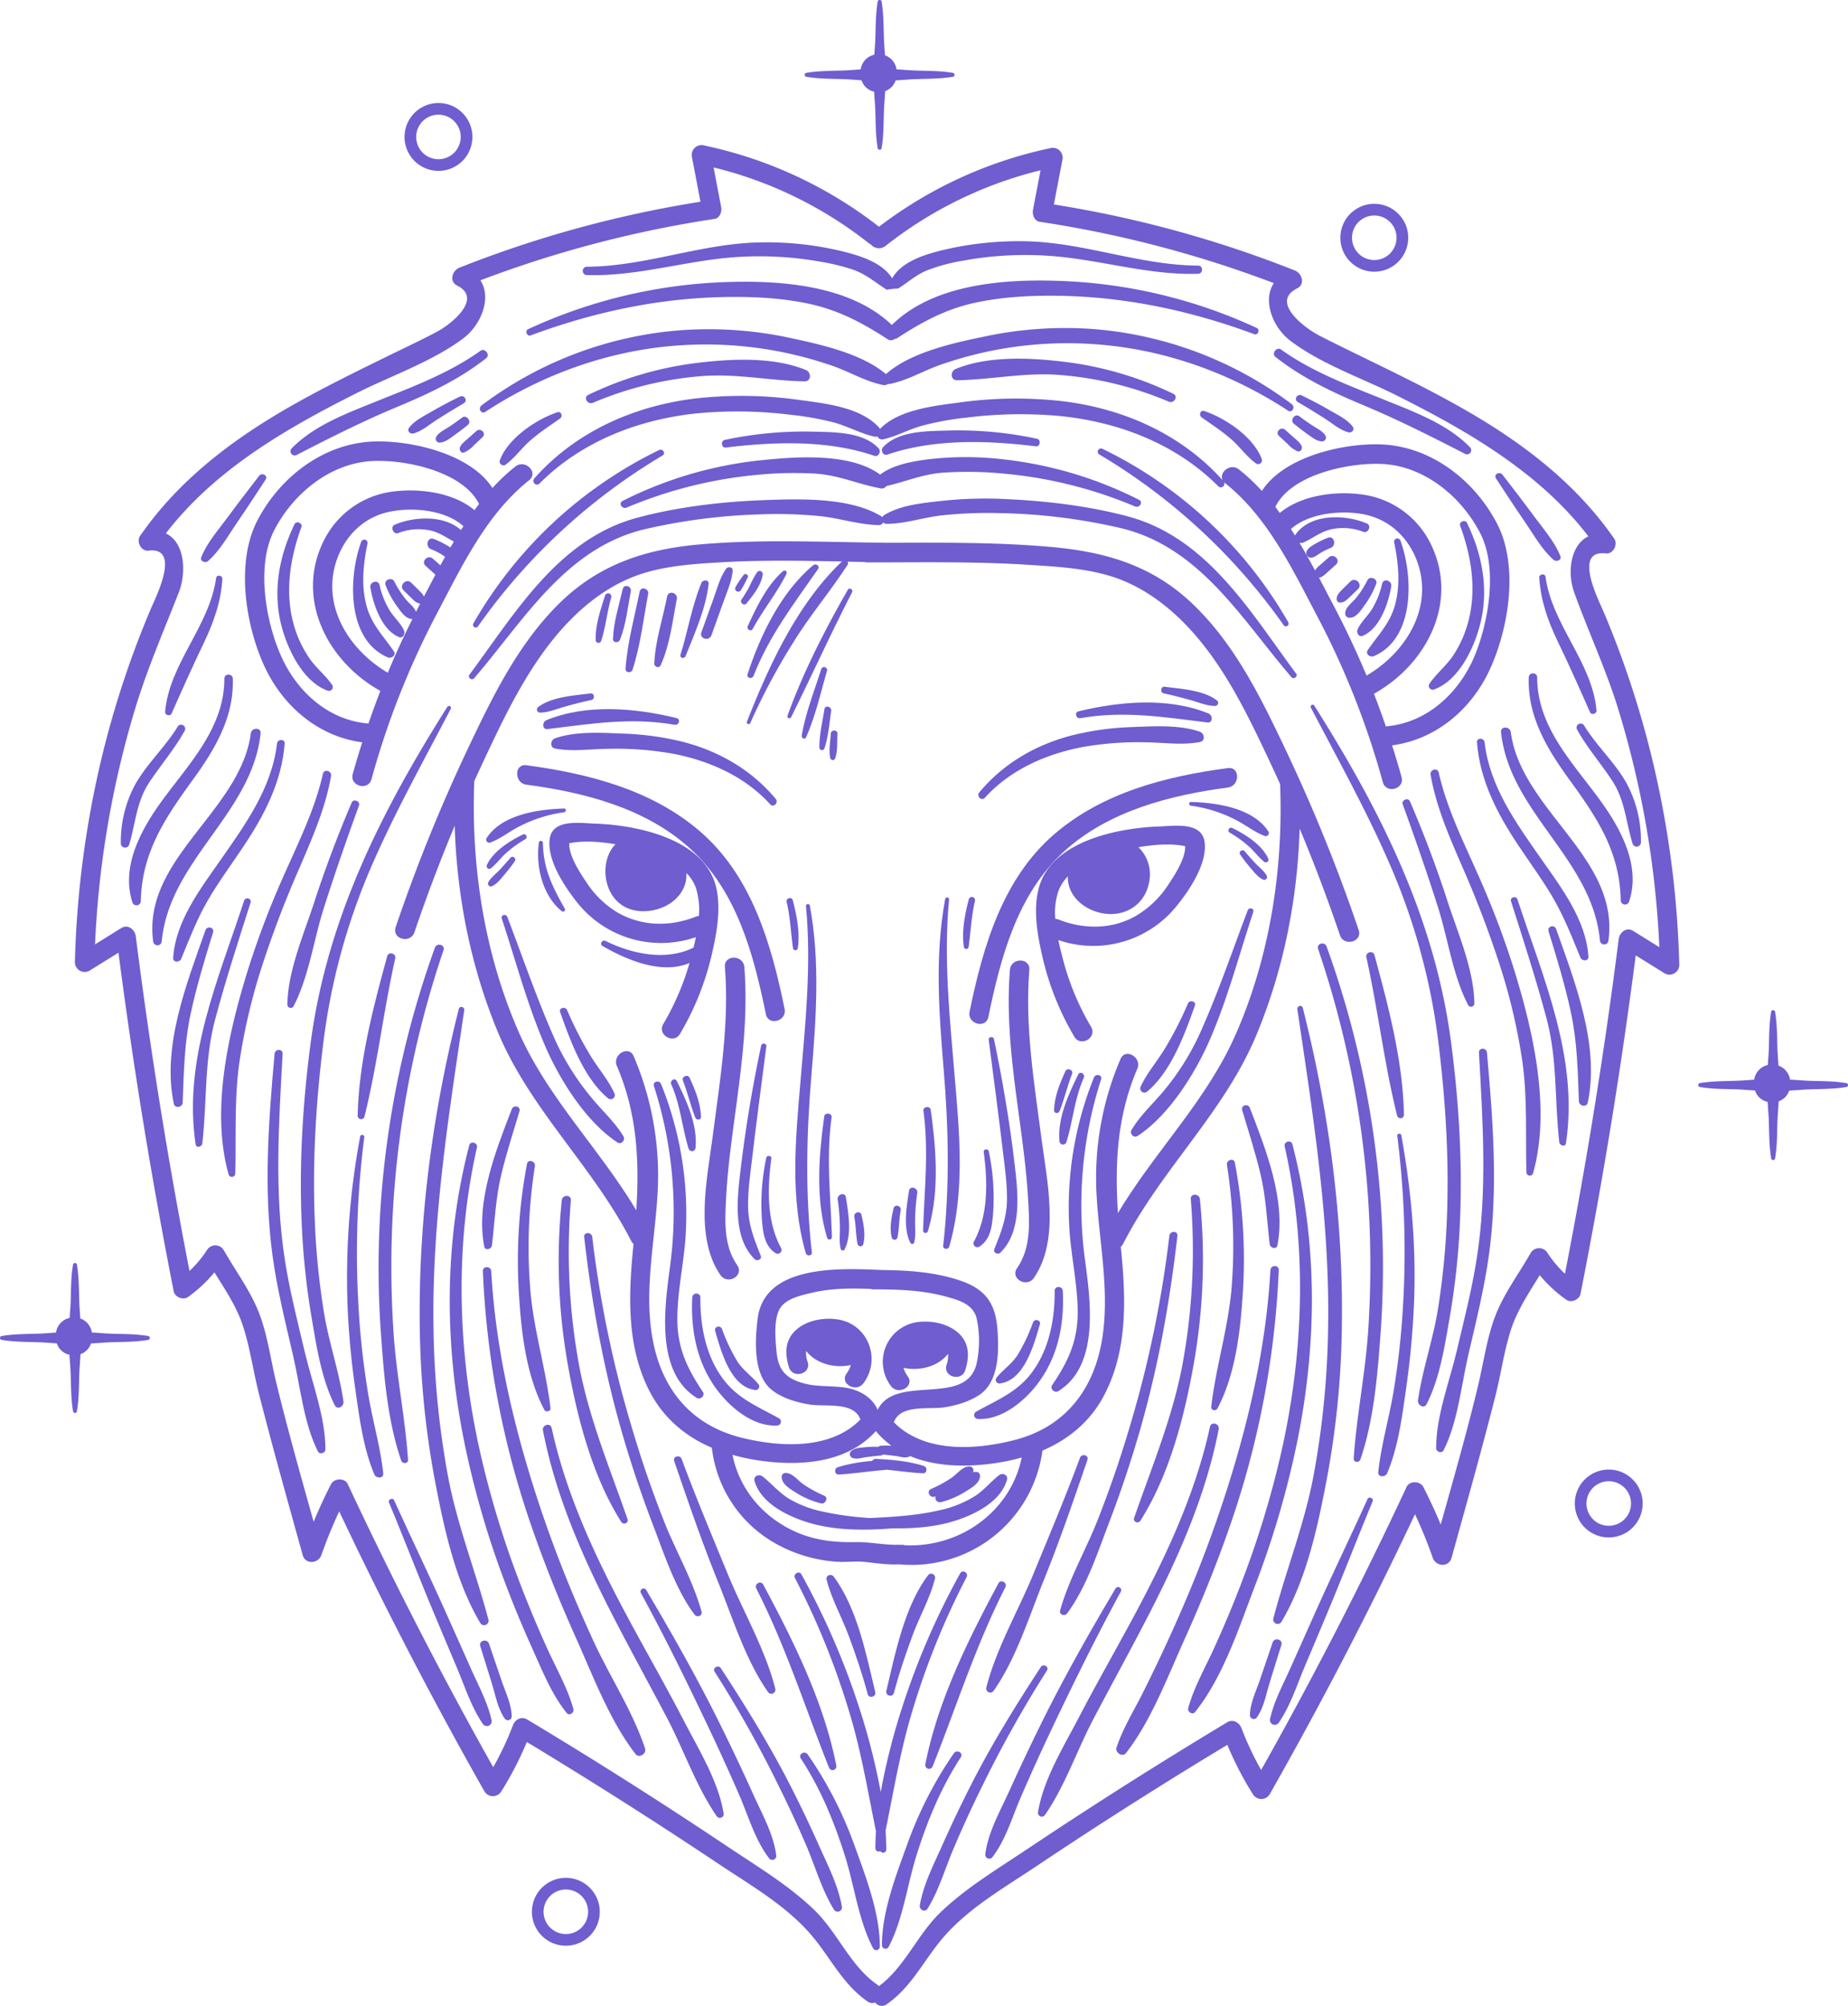 <?xml version="1.0" encoding="UTF-8" standalone="no"?><svg xmlns="http://www.w3.org/2000/svg" xmlns:xlink="http://www.w3.org/1999/xlink" data-name="Layer 2" fill="#000000" height="900.8" preserveAspectRatio="xMidYMid meet" version="1" viewBox="85.0 49.7 830.0 900.8" width="830" zoomAndPan="magnify"><g id="change1_1"><path d="M399.15,422.79C377.46,404.23,349.09,397,321.4,393.3c-5.55-.73-5.49,8,0,8.73,26.06,3.44,53.66,10.54,73.57,28.69,21,19.15,28.51,47.45,34,74.32,1.14,5.5,9.55,3.17,8.42-2.32C431.41,473.53,422.65,442.9,399.15,422.79Z" fill="#705dcf"/></g><g id="change1_2"><path d="M203.4,348.09c8.2,18.33,24.32,32.31,44.3,34.92-1.5,4.72-2.94,9.45-4.26,14.23-1.5,5.41,6.92,7.73,8.42,2.31a369.5,369.5,0,0,1,29.18-74c11.22-21.27,22.4-45,41.62-60.22,4.39-3.48-1.82-9.62-6.17-6.17a89,89,0,0,0-10.32,9.66c-10-15.5-36.76-21.47-53.36-20.87-22.37.8-42,15.83-52.2,35.44C190.92,302,195.15,329.65,203.4,348.09Zm68.44-23.62c-.73-2.15-3-3.79-4.46-5.49a45.57,45.57,0,0,1-5.3-8.22c-1.09-2.13-4.81-.64-3.92,1.65a39.9,39.9,0,0,0,5,9.29c1.62,2.23,4,6.11,7.1,5.91h0q-6,11.89-11.08,24.16c-17.94-10.53-30.55-31.09-22.44-52,3.88-10,11.82-17.67,22.41-20.11,10.42-2.4,25.61-1.23,34,6.31L292,287.69c-7.54-6.84-21.16-6.1-29.76-2.36-2.1.91-.6,4.52,1.58,3.73a25.27,25.27,0,0,1,14.62-1.13c4,.94,7,3.14,10.39,4.94l-1.55,2.65c-.76-.52-1.59-1-2.32-1.39a40.67,40.67,0,0,0-5.13-2.42c-2.82-1.13-4.07,3.45-1.26,4.57a31.72,31.72,0,0,1,4.27,2.07c.69.4,1.36.91,2.07,1.36-.71,1.27-1.41,2.54-2.1,3.82l-3.43-3c-2.19-1.94-5.42,1.25-3.23,3.23l3.94,3.54.48.44q-2.61,4.92-5.14,9.79a9.65,9.65,0,0,0-1.84-2.32c-1.29-1.3-2.6-2.57-3.9-3.86-2.22-2.19-5.66,1.24-3.43,3.42,1.31,1.28,2.61,2.58,3.93,3.84a6.79,6.79,0,0,0,3.52,2.19l-.21.41C272.94,322.27,272.4,323.37,271.84,324.47Zm-63.7-36.64c8.42-16.31,24.71-29.79,43.31-31.07,14.81-1,41.41,4.44,48.71,19.24-.7.9-1.37,1.83-2.05,2.75-9.55-7.95-24.62-9.84-36.41-8.36a40.13,40.13,0,0,0-31.36,22.26c-12.82,26,1.78,54.11,25.51,67.28q-2.83,7.26-5.36,14.64c-18-1.43-32.17-14.34-39.28-30.38C204.28,328.56,200,303.67,208.14,287.83Z" fill="#705dcf"/></g><g id="change1_3"><path d="M408.61,622.26c3.18,4.58,10.75.22,7.53-4.4-6.3-9-5.54-20.21-5-30.73.66-12.26,2.29-24.43,3.95-36.58,3-22.14,6-44.28,4.22-66.66-.45-5.56-9.18-5.61-8.73,0,2,25.33-2.12,50.28-5.39,75.33C402.73,578.36,396.67,605.14,408.61,622.26Z" fill="#705dcf"/></g><g id="change1_4"><path d="M442.1,647.27c-4.67,4.58-4.58,10.46-2.75,16.33,1.66,5.34,10.09,3.06,8.41-2.32a11.33,11.33,0,0,1-.69-5c4.41,5.77,12.87,7.9,20.07,6.33a11.88,11.88,0,0,1-1.87,3.77c-3.36,4.51,4.21,8.86,7.54,4.4,8.08-10.84,2.05-26.42-11.34-28.6C455,641.09,446.93,642.53,442.1,647.27Z" fill="#705dcf"/></g><g id="change1_5"><path d="M528.91,506.32c5.54-26.87,13-55.17,34-74.32,19.91-18.15,47.52-25.25,73.57-28.69,5.49-.73,5.56-9.46,0-8.73-27.68,3.66-56.06,10.93-77.74,29.48-23.5,20.12-32.27,50.75-38.28,79.94C519.37,509.48,527.78,511.82,528.91,506.32Z" fill="#705dcf"/></g><g id="change1_6"><path d="M663.14,387.88c-11.33-23.95-23.37-49-42.92-67.41-18.46-17.41-39.76-23.22-64.49-25.3-23.66-2-47.41-1.83-71.14-1.75-28.42-.23-56.93-1.76-85.28.73-24.17,2.12-44.9,8.8-62.62,26-18.94,18.39-30.76,42.89-41.9,66.44A752.15,752.15,0,0,0,262.71,466c-1.82,5.33,6.61,7.62,8.41,2.32q8.25-24.22,18.1-47.86c.95,31.71,7.2,63.35,19.39,92.65,14.51,34.86,42.75,60.3,59.82,93.69a4.37,4.37,0,0,0,1.12,1.41l-.18,1.83c-2.15,21.76-2.91,44.82,7.59,64.77,6.33,12,16.18,20,27.76,24.94a56.58,56.58,0,0,0,28,42.65,65.1,65.1,0,0,0,27.8,8.52c4.4.34,8.85-.37,13.22.13,5.21.6,10,1.29,15.23,1.05a59.25,59.25,0,0,0,64.23-51.06c11.6-5,21.5-12.94,27.76-24.95,10.45-20,9.75-42.93,7.6-64.77-.06-.62-.12-1.22-.18-1.83a4.37,4.37,0,0,0,1.12-1.41c17.07-33.39,45.3-58.83,59.81-93.69,12.2-29.31,18.45-60.95,19.4-92.66q9.87,23.61,18.1,47.87c1.79,5.29,10.23,3,8.41-2.32A752.15,752.15,0,0,0,663.14,387.88ZM491.51,743.55a4.4,4.4,0,0,0-1.67-.21c-.33,0-.65,0-1,0h-.09a4.34,4.34,0,0,0-1.15,0c-6.21,0-12.18-1.33-18.35-1.21-9.48.19-18.45-.79-27.19-4.75-14.5-6.56-25-19.09-28.08-34.44a92.24,92.24,0,0,0,12.76,2.66c18.05,2.48,38.79,1,51.63-13.33l0,0a37.53,37.53,0,0,0,7,6.56c-1.53-.06-3.06-.06-4.61,0a2,2,0,0,0-1.28.51,43.76,43.76,0,0,0-6.47.24c-2.13.25-4.21.28-5.85,1.77a1.84,1.84,0,0,0,.8,3c1.85.66,3.77,0,5.66-.31,2.25-.31,4.51-.59,6.77-.77a2,2,0,0,0,1.14-.46c2,.17,4,.41,6,.69s3.8,1,5.66.31a1.88,1.88,0,0,0,.56-.33c11.47,4.83,25.06,5,37.39,3.31a94.52,94.52,0,0,0,12.75-2.65C538.87,728.54,516.12,744.63,491.51,743.55ZM476,628.43a4.58,4.58,0,0,0,1.33.21c11,0,21.95.33,32.59,3.26,5.82,1.6,12.27,3.36,13.77,10a47.79,47.79,0,0,1-.18,20.55c-5.1,19-36.27,4-44.33,20.28-2.57-5.91-8.59-9.17-15.17-10.06-6.12-.83-12.25-.19-18.26-1.9-8-2.27-11.21-6-12-14.28-.51-5.37-1.34-14.43,1.53-19.25,2.76-4.63,10.17-6.09,15.06-7.22C458.75,628.1,467.43,628.12,476,628.43Zm164.1-114.54c-13,29.84-36.46,52.79-53,80.52-1.41-22.13-.46-43.37,8.7-64.81,2.19-5.1-5.33-9.55-7.53-4.4a135,135,0,0,0-10.7,61.95c1.3,22,6.24,44.3,2,66.25-4.18,21.44-17,37.14-38.5,42.78-17.61,4.62-40.92,6.09-54.59-7.87,2.89-8.19,15.81-5.62,22.77-6.72,5.18-.82,11-2.52,15.45-5.45,9.27-6.07,9-20.31,8.23-30.13-1-11.63-5.8-17.68-16.93-21.4s-22.67-4.48-34.23-4.65a2.54,2.54,0,0,0-.29,0c-18.31-.76-53.18-2.85-56.2,21.89-1.17,9.52-2.15,25.09,6.31,31.9,4.65,3.74,11.29,5.68,17.07,6.6,7,1.11,19.88-1.47,22.77,6.73-13.37,13.65-35.88,12.46-53.22,8.2-22.19-5.46-35.48-21-39.87-43.12-4.25-21.39.47-43.21,1.87-64.63a136.42,136.42,0,0,0-10.6-63.57c-2.2-5.15-9.72-.71-7.54,4.4,9.16,21.42,10.12,42.69,8.71,64.81-16.51-27.72-40-50.68-53-80.52C302.58,477.75,296.58,439,298,401.12a4.59,4.59,0,0,0,0-.66c1-2.17,2-4.35,3-6.51,10.75-23,22-47.28,39.93-65.64,8.57-8.77,18.81-16.2,30.42-20.33,11.89-4.23,24.9-5.05,37.4-5.79,18.11-1.07,36.25-.73,54.39-.38-20,19-32.76,46.7-42.69,72-.34.85,1.12,1.48,1.49.63a289.4,289.4,0,0,1,19.73-36.88c7.39-11.89,16.42-22.55,24-34.25a1.25,1.25,0,0,0,0-1.41l7.41.13a4.66,4.66,0,0,0,1.22.18l10.16,0h.77c20.54-.08,41.11-.21,61.62,1.1,12.38.79,25.21,1.46,37.13,5.14,12.25,3.78,23,11.23,32.08,20.22,18.19,18.08,29.46,42.23,40.24,65.16q1.86,4,3.67,8a4.83,4.83,0,0,0,0,.67C661.34,440.25,655.35,479,640.12,513.89Z" fill="#705dcf"/></g><g id="change1_7"><path d="M813.39,345.16q-3.79-10.46-8.13-20.69c-2.15-5.08-14-28.08,1-26.28,3.23.4,5.52-4,3.77-6.56-17.6-25.51-42.35-44-69.08-59.08C727.26,224.81,713.13,217.89,699,211c-7.19-3.52-14.42-7-21.53-10.66-5.84-3-22.39-14.91-9.85-21.17,3.71-1.85,2.13-6.71-1-8a510.87,510.87,0,0,0-108.29-29.66l3.81-19.92a4.42,4.42,0,0,0-5.36-5.37,192,192,0,0,0-77,35.29A191.85,191.85,0,0,0,401.17,115a4.41,4.41,0,0,0-5.36,5.36q1.89,10,3.8,19.92A510.94,510.94,0,0,0,291.33,169.9c-3.16,1.25-4.74,6.13-1.05,8,11.9,5.93-2.95,17.5-8.72,20.59-7,3.75-14.29,7.13-21.44,10.64-14.52,7.11-29.06,14.21-43.14,22.16-26.73,15.1-51.48,33.57-69.08,59.08-1.76,2.55.54,7,3.77,6.57,14.94-1.81,3.15,21.19,1,26.27q-4.32,10.24-8.13,20.69a428.38,428.38,0,0,0-13.76,45.58,441.83,441.83,0,0,0-12.14,92.3,4.4,4.4,0,0,0,6.57,3.76l13-8.07q9.9,76.4,24.8,152c.51,2.61,4.21,4.18,6.41,2.61A62.65,62.65,0,0,0,181.31,621c4.92,7.94,10.18,15.67,13,24.66,3.08,9.64,4.43,19.76,6.92,29.56,6.17,24.33,13,48.52,19.71,72.71,1.2,4.35,7,3.94,8.41,0q3.51-10,8-19.6,30.27,64.06,65.25,125.75a4.42,4.42,0,0,0,7.54,0,151,151,0,0,0,11.48-22.2q43.5,26.28,85.78,54.5c14.12,9.45,29.85,18.43,41.2,31.27,9.05,10.24,14.44,22.68,25.95,30.67a3.62,3.62,0,0,0,3.53.51,3.66,3.66,0,0,0,5.24.76c11.51-8,16.9-20.42,25.95-30.66,11.35-12.84,27.08-21.82,41.19-31.27q42.24-28.27,85.78-54.5a149.49,149.49,0,0,0,11.49,22.19,4.4,4.4,0,0,0,7.53,0q35-61.62,65.26-125.75c3,6.4,5.65,12.92,8,19.61,1.37,3.94,7.2,4.35,8.41,0,6.71-24.19,13.54-48.38,19.71-72.72,2.49-9.79,3.83-19.91,6.91-29.55,2.88-9,8.13-16.72,13-24.66a61.69,61.69,0,0,0,11.9,11c2.2,1.58,5.89,0,6.41-2.6q14.94-75.59,24.8-152l13,8.07a4.39,4.39,0,0,0,6.56-3.76,441.16,441.16,0,0,0-12.13-92.3A428.38,428.38,0,0,0,813.39,345.16ZM812,471.48q-9.56,75.46-24.13,150.16a50.9,50.9,0,0,1-7.84-9.37,4.41,4.41,0,0,0-7.54,0c-5.39,9.49-12.09,18.26-16,28.55-3.75,9.93-5.11,20.55-7.59,30.82-5,21-11,41.81-16.82,62.61-2.38-5.71-5-11.34-7.81-16.87-1.42-2.76-6.17-2.94-7.54,0q-30.22,64.76-65.31,127.08a139.19,139.19,0,0,1-8.84-18.82c-1-2.56-3.81-4.17-6.41-2.61q-45.72,27.48-90.07,57.11c-13.19,8.83-27.33,17.28-38.81,28.35-10.31,9.94-15.94,24.46-27.52,33a5.16,5.16,0,0,0-.78-.67c-12.15-8.43-17.77-23.41-28.33-33.59-11.48-11.07-25.62-19.52-38.81-28.34q-44.32-29.67-90.07-57.12c-2.6-1.56-5.43,0-6.41,2.61a137.49,137.49,0,0,1-8.85,18.82q-35-62.29-65.31-127.08c-1.37-2.94-6.11-2.76-7.53,0-2.85,5.53-5.43,11.15-7.82,16.87-5.83-20.8-11.72-41.63-16.82-62.61-2.38-9.84-3.7-20-7.11-29.57-3.86-10.81-10.83-19.91-16.45-29.8a4.4,4.4,0,0,0-7.53,0,50.44,50.44,0,0,1-7.84,9.36Q155.57,545.7,146,470.2c-.39-3.08-3.46-5.7-6.56-3.77l-11.75,7.3A429.61,429.61,0,0,1,145.9,367.28c5.41-17.69,12.68-34.41,19.41-51.59,3.45-8.81,2.8-22.45-5.83-26.48,22-28.62,53.87-47,85.69-63,15.53-7.82,33.76-14.07,47.74-24.45,7.95-5.9,13.14-18,7.85-26.19A511.34,511.34,0,0,1,405.89,148c2.45-.37,3.44-3.28,3-5.37l-3.39-17.75a182.44,182.44,0,0,1,69.68,34,4.68,4.68,0,0,0,.94.58,4.74,4.74,0,0,0,6.55.7,182.44,182.44,0,0,1,69.68-34q-1.7,8.88-3.4,17.75c-.4,2.1.57,5,3,5.37a510.27,510.27,0,0,1,105.15,27.54c-5.17,8-.38,19.92,7.38,25.84,14,10.63,32.55,16.91,48.18,24.79,31.85,16,63.78,34.42,85.74,63.07-8.17,3.89-9.52,16.42-6.41,25.07,6.38,17.8,14.39,34.78,19.95,52.94A429.61,429.61,0,0,1,830.27,475l-11.75-7.3C815.42,465.78,812.35,468.39,812,471.48Z" fill="#705dcf"/></g><g id="change1_8"><path d="M757.32,284.71c-10-19.13-29-34.08-50.84-35.4-16.88-1-44.52,5-54.72,20.82a89.78,89.78,0,0,0-10.32-9.65c-3.88-3.07-9.2,1.45-7.23,4.93-18.46-20.56-44-32-71.18-35.47a184.38,184.38,0,0,0-47.52.54c-11.15,1.48-26.95,3.18-35.27,11.82a2.54,2.54,0,0,0-.27-.43c-8-9.23-24.16-11-35.54-12.53a185.42,185.42,0,0,0-48-.61c-27.33,3.51-53,15-71.45,35.78-1.39,1.57.81,3.82,2.31,2.32,19-19.07,44.79-28.93,71.25-31.58a194.46,194.46,0,0,1,41.63.7,134.23,134.23,0,0,1,19.1,3.38c6.32,1.68,12.12,5,18.44,6.41a2.3,2.3,0,0,0,1.39-.1,2.26,2.26,0,0,0,2.65,1.3c5.87-1.31,11.26-4.38,17.08-6a130.47,130.47,0,0,1,20.47-3.75,194.45,194.45,0,0,1,41.63-.7c26.46,2.65,52.28,12.5,71.25,31.57a1.61,1.61,0,0,0,2.55-1.9,5.36,5.36,0,0,0,.54.52c19.21,15.22,30.4,39,41.61,60.22a368.93,368.93,0,0,1,29.19,74c1.5,5.41,9.92,3.11,8.41-2.32-1.32-4.77-2.76-9.5-4.26-14.21,19.45-2.55,35.39-15.89,43.7-33.62C762.65,332.06,767.26,303.65,757.32,284.71ZM677.4,309.08c1.47-.16,2.65-1.4,3.71-2.35l3.94-3.54c2.19-2-1-5.17-3.23-3.23l-4,3.5a9.77,9.77,0,0,0-2.19,2.36c-2.25-4.17-4.57-8.34-7-12.42a2.94,2.94,0,0,0,1.83-.13c4.27-1.9,7.57-4.77,12.3-5.88a25.16,25.16,0,0,1,14.61,1.13c2.16.78,3.71-2.81,1.58-3.74-9.56-4.15-25.33-4.64-32.06,4.92a4.2,4.2,0,0,0-.26.44c-.6-1-1.22-1.92-1.84-2.88,8-7.19,22.51-8.56,32.58-6.65,11.22,2.13,19.76,9.93,23.84,20.44,8.11,20.92-4.5,41.47-22.44,52q-6.49-15.58-14.36-30.59C682.1,318.07,679.78,313.58,677.4,309.08Zm70.26,34.26c-6.76,17-21.48,31-40.23,32.51q-2.52-7.38-5.35-14.64c23.73-13.18,38.32-41.32,25.51-67.29a40.15,40.15,0,0,0-30.79-22.18c-11.9-1.67-27.31.24-37,8.28-.67-.92-1.35-1.84-2-2.74,7.18-14.56,32.78-19.81,47.35-19.29,19.19.69,36,14.37,44.67,31.12C757.65,304.36,753.76,328,747.66,343.34Z" fill="#705dcf"/></g><g id="change1_9"><path d="M613.16,456.87C619,449.8,627.42,437.4,626,427.66c-1.3-9.1-13.69-7.09-20.38-6.86-18.42.63-48.28,6.53-54,27.43-2.89,10.49-.43,22.83,2.08,33.2a125.44,125.44,0,0,0,13.81,33.75c2.82,4.85,10.37.46,7.53-4.41A117.27,117.27,0,0,1,562.83,482c-.83-3.1-1.75-6.58-2.5-10.21A48.06,48.06,0,0,0,613.16,456.87Zm-17.62,3.86c-10.8,6.37-23.66,6.38-35.08,1.86a4.2,4.2,0,0,0-1.49-.3,30.38,30.38,0,0,1,1.43-12.58,19.31,19.31,0,0,1,4.22-6.54c-.33,8.9,7.53,15.24,15.76,16.64,10.55,1.79,19.53-4.48,20.92-15.16a16.86,16.86,0,0,0-5-14.54c7-1.2,14.67-1.79,21-.48.19,5.66-5,13.43-7.71,17.51A44.12,44.12,0,0,1,595.54,460.73Z" fill="#705dcf"/></g><g id="change1_10"><path d="M538.59,485.17c-1.8,22.38,1.2,44.52,4.22,66.66,1.58,11.6,3.15,23.23,3.86,34.93.66,11,1.7,22.92-4.88,32.38-3.22,4.62,4.34,9,7.53,4.4,11.93-17.13,5.87-43.91,3.39-63-3.26-25-7.44-50-5.4-75.33C547.77,479.57,539,479.6,538.59,485.17Z" fill="#705dcf"/></g><g id="change1_11"><path d="M492.66,667.63a11.88,11.88,0,0,1-1.87-3.77c7.18,1.56,15.61-.55,20-6.28a11.71,11.71,0,0,1-.67,5c-1.67,5.37,6.75,7.67,8.42,2.32,1.81-5.83,1.95-11.79-2.75-16.34-4.88-4.71-12.88-6.18-19.37-5.12A18,18,0,0,0,485.12,672C488.44,676.48,496,672.14,492.66,667.63Z" fill="#705dcf"/></g><g id="change1_12"><path d="M394.7,482.09a118.53,118.53,0,0,1-11.8,27.41c-2.84,4.86,4.7,9.25,7.53,4.4a125.77,125.77,0,0,0,13.81-33.75c2.38-9.87,4.78-21.69,2.47-31.77-5-22-35.48-28.21-54.45-28.86-6.68-.23-19.13-2.26-20.37,6.86-1.27,9.4,6.55,21.18,12,28.12a48.1,48.1,0,0,0,53.65,16c-.32,1.6-.68,3.17-1.05,4.7-12.5,6.11-27.5,2.89-39.55-3-1.5-.73-2.8,1.42-1.32,2.27C366.48,480.73,382.17,487.41,394.7,482.09Zm2.76-20.78c-11.52,4.57-24.15,4.38-35.08-1.86a43.3,43.3,0,0,1-14-13.59c-2.78-4.14-7.93-11.83-7.72-17.51,6.29-1.31,13.87-.75,20.77.44-8.12,8.2-5.49,27.64,9.59,29.85,8.37,1.23,18.38-2.91,21.43-11.25a13.78,13.78,0,0,0,.82-5.71,18.08,18.08,0,0,1,4.3,6.75A32.5,32.5,0,0,1,398.88,461,4.33,4.33,0,0,0,397.46,461.31Z" fill="#705dcf"/></g><g id="change1_13"><path d="M328.85,428.17a.92.92,0,0,0-1.84,0c-1.42,10.62,1.62,23.55,10.22,30.61.76.63,2-.15,1.42-1.09C333.13,447.91,329,439.71,328.85,428.17Z" fill="#705dcf"/></g><g id="change1_14"><path d="M381.07,251.76a193.43,193.43,0,0,0-83.49,77.92,1.23,1.23,0,0,0,2.12,1.24,269.43,269.43,0,0,1,82.83-76.66C384.15,253.31,382.73,251,381.07,251.76Z" fill="#705dcf"/></g><g id="change1_15"><path d="M291.08,502.72c-12,47.17-18.39,96.31-17.51,145a396,396,0,0,0,6.81,67c4.09,21.36,9.14,44.87,20.33,63.73a2,2,0,0,0,3.65-1.54c-5.68-21.48-13.85-41.86-18.05-63.83a392.15,392.15,0,0,1-6.6-67c-.8-48.06,6.78-95.37,13.8-142.76C293.74,501.84,291.49,501.11,291.08,502.72Z" fill="#705dcf"/></g><g id="change1_16"><path d="M330.88,790.12q-7.12-15.68-13.2-31.8a423.72,423.72,0,0,1-17.74-59.74c-9.38-43.74-10.63-89.82-.74-133.6.51-2.23-2.86-3.19-3.45-1-11.38,43.72-11.15,88.84-2.27,133a409.21,409.21,0,0,0,18.76,64.43c3.69,9.73,7.7,19.35,12,28.85,4.33,9.68,8.59,20.28,15.28,28.59,1.19,1.48,3.49-.13,3-1.78C340,807.79,334.88,798.93,330.88,790.12Z" fill="#705dcf"/></g><g id="change1_17"><path d="M351.4,786.25c-8.13-17.75-15.56-35.83-21.93-54.29-12.34-35.76-21.74-73.6-23.84-111.47-.14-2.4-3.86-2.42-3.75,0a400.08,400.08,0,0,0,21.36,113.18c6,17.53,12.94,34.73,20.52,51.64,7.69,17.15,15.14,37.09,26.7,52,1.59,2,5-.18,4.27-2.49C369.19,818.09,358.77,802.32,351.4,786.25Z" fill="#705dcf"/></g><g id="change1_18"><path d="M392.44,822.9C385,808.53,377,794.46,369.27,780.24c-15.4-28.38-29.57-57.61-36.5-89.34-.55-2.56-4.4-1.46-3.91,1.08,6,30.91,19,59.47,33.45,87.24,7.25,13.91,14.79,27.68,22.12,41.56,7.59,14.39,13.21,31,22.44,44.37a1.71,1.71,0,0,0,3.11-1.31C407.66,849.59,399,835.56,392.44,822.9Z" fill="#705dcf"/></g><g id="change1_19"><path d="M408.63,824.33c-10.25-20.78-21.64-40.86-33.45-60.78a1.37,1.37,0,0,0-2.36,1.38c10.82,19.84,20.8,40.18,30.49,60.6q7.1,14.94,13.7,30.12c4.13,9.49,7.17,20.46,13.6,28.67a1.8,1.8,0,0,0,3.05-1.26c-1.09-9.49-6.32-18.74-10.22-27.37Q416.32,839.88,408.63,824.33Z" fill="#705dcf"/></g><g id="change1_20"><path d="M452.92,878.56q-6.09-13.65-12.89-27c-9.33-18.27-20.07-35.66-31.28-52.83-1.12-1.72-3.89-.12-2.76,1.62a528,528,0,0,1,29.21,52.21q6.3,12.7,11.91,25.75c4.07,9.49,7,20,12.45,28.83a1.93,1.93,0,0,0,3.52-1.48C461.47,896.29,456.78,887.22,452.92,878.56Z" fill="#705dcf"/></g><g id="change1_21"><path d="M447.76,837.46c-1.3-1.87-4.36-.15-3.09,1.8,8.84,13.53,14.91,28.25,19.78,43.61,4.28,13.5,6.11,29.1,12.7,41.65a1.6,1.6,0,0,0,3-.8c.07-14.84-6.27-31.32-11.28-45.13A175.07,175.07,0,0,0,447.76,837.46Z" fill="#705dcf"/></g><g id="change1_22"><path d="M314.86,547.72c-7.15,18.58-16.27,41.34-12.39,61.61.4,2.13,3.26,1.34,3.48-.47,1.27-10.69,1.66-21.16,4.18-31.7,2.3-9.61,5.35-19,8.18-28.49C319,546.42,315.67,545.61,314.86,547.72Z" fill="#705dcf"/></g><g id="change1_23"><path d="M329.48,682.72c.65,1.23,2.94.74,2.76-.75-2.07-17.65-7.44-34.68-9-52.51a235.65,235.65,0,0,1,2-56.16c.35-2.29-3.1-3.33-3.55-1A233.41,233.41,0,0,0,318,629.46C319,646.93,321.15,667.08,329.48,682.72Z" fill="#705dcf"/></g><g id="change1_24"><path d="M337.31,588.64a267.21,267.21,0,0,0,2.8,74.27c4.23,23.67,10.94,49.63,23.92,70.16.9,1.43,3.43.54,2.83-1.19-7.94-23-17.12-44.69-21.7-68.77a282.09,282.09,0,0,1-3.76-74.47C341.6,586,337.57,586.06,337.31,588.64Z" fill="#705dcf"/></g><g id="change1_25"><path d="M396.89,774.62c1.11,1.5,3.74.7,3.18-1.33-3.85-14-11.58-27.16-16.88-40.64q-7.79-19.81-13.89-40.23A503.36,503.36,0,0,1,351,605.11c-.27-2.29-3.88-2.31-3.62,0,3.36,29.41,8.58,58.63,16.76,87.09q6.09,21.21,14,41.84C383.29,747.49,388.29,763,396.89,774.62Z" fill="#705dcf"/></g><g id="change1_26"><path d="M429.88,809.36a1.83,1.83,0,0,0,3.33-1.41c-4.44-17.52-14.42-34.64-21.29-51.34-7.08-17.2-14.29-34.36-20.77-51.8-.76-2.07-4.08-1.21-3.35.92,6.21,18.08,12.37,36.15,19.55,53.88C414,775.93,419.77,794.92,429.88,809.36Z" fill="#705dcf"/></g><g id="change1_27"><path d="M460.61,842.44c-5.62-28.5-19.17-55.83-32.84-81.27-1.1-2-4.14-.24-3.09,1.8,13.27,26,21.89,53.41,32.64,80.38A1.71,1.71,0,0,0,460.61,842.44Z" fill="#705dcf"/></g><g id="change1_28"><path d="M483.05,880.24c0-2.82-.13-5.65-.32-8.47,3.64-17.81,6.57-35.61,11.83-53.13a346,346,0,0,1,24.57-60.81c1-1.9-1.85-3.58-2.88-1.69a338.63,338.63,0,0,0-25.9,59.71,294.67,294.67,0,0,0-9.79,38.49,296.63,296.63,0,0,0-9.7-38,338.54,338.54,0,0,0-25.9-59.7c-1-1.9-3.88-.22-2.88,1.68a345.74,345.74,0,0,1,24.57,60.82c5.24,17.42,8.16,35.14,11.78,52.85-.16,2.56-.26,5.11-.27,7.65a1.49,1.49,0,0,0,2.21,1.23A1.44,1.44,0,0,0,483.05,880.24Z" fill="#705dcf"/></g><g id="change1_29"><path d="M456.26,759c2.18,8.72,6.89,16.91,10,25.37s6.11,17.19,8.44,26c.58,2.18,3.91,1.26,3.39-.94-4-16.74-8.13-37.74-18.64-51.8C458.33,756.13,455.75,757,456.26,759Z" fill="#705dcf"/></g><g id="change1_30"><path d="M284.2,476.33c.83-2.47-3-3.48-3.88-1.07a425.58,425.58,0,0,0-24.24,114.15,415.29,415.29,0,0,0,0,58.92c1.34,18.85,2.93,39.27,9.13,57.22.54,1.56,3.17,1.44,3.05-.41-1.29-19-5.21-37.76-6.48-56.81a447.64,447.64,0,0,1-.17-57.33A441.63,441.63,0,0,1,284.2,476.33Z" fill="#705dcf"/></g><g id="change1_31"><path d="M246,636.07a411.12,411.12,0,0,1,2.62-75.87c.13-1-1.66-1.29-1.84-.25a343.86,343.86,0,0,0-5.68,76.12q.78,18.54,3.42,36.94c1.84,12.85,3.55,26.67,8.6,38.71.8,1.89,4.29,2,4-.54-1.25-11.69-4.65-23.13-6.61-34.71A362.82,362.82,0,0,1,246,636.07Z" fill="#705dcf"/></g><g id="change1_32"><path d="M296.48,798.89q-5.62-12.66-11.3-25.31c-7.53-16.85-15.57-33.46-23.18-50.27-.58-1.29-2.86-.35-2.31,1,7.07,17,13.69,34.25,20.85,51.26q4.83,11.51,9.68,23c3.53,8.36,6.46,17.63,11.6,25.13a2.17,2.17,0,0,0,3.95-1.67C304,814,299.81,806.4,296.48,798.89Z" fill="#705dcf"/></g><g id="change1_33"><path d="M304.64,787.76c-.83-2.48-4.73-1.45-3.94,1.08,1.8,5.76,3.61,11.52,5.37,17.3,1.54,5.05,2.54,10.82,5.61,15.17a1.7,1.7,0,0,0,3.14-.85c-.07-5.34-2.6-10.54-4.34-15.54C308.51,799.21,306.58,793.48,304.64,787.76Z" fill="#705dcf"/></g><g id="change1_34"><path d="M251.81,438.73c10.51-24.26,23.47-47.37,35.66-70.8a.89.89,0,0,0-1.53-.89c-29.71,47-54.1,95.35-61.44,151.09-3.63,27.61-5.28,55.55-3.88,83.38A339.06,339.06,0,0,0,224.9,641c2.23,13.11,4.42,27.67,10.44,39.64,1.19,2.36,4.24.55,3.92-1.66-1.9-13.28-6.49-26.24-8.69-39.54a339.68,339.68,0,0,1-4.16-41.13c-1.14-26.62.46-53.35,3.73-79.77A287.4,287.4,0,0,1,251.81,438.73Z" fill="#705dcf"/></g><g id="change1_35"><path d="M212.93,615.37c-4.76-30.55-2.67-61.79-1-92.5.13-2.35-3.41-2.29-3.61,0-2.67,30.14-5,60.45-.93,90.58,2.07,15.17,5.8,30,9.25,44.93,3.21,13.8,4.75,30.32,11.13,43,.83,1.64,3.36.8,3.37-.92.07-14.24-5.94-29.73-9.22-43.55S215.12,629.37,212.93,615.37Z" fill="#705dcf"/></g><g id="change1_36"><path d="M243,410q-9.42,22-16.84,44.73c-4.63,14.3-11.95,31-12.09,46.11a1.48,1.48,0,0,0,2.73.74c6.88-13.09,9.09-29.86,13.59-44,4.94-15.51,10.29-30.91,15.85-46.21C246.93,409.52,243.8,408.17,243,410Z" fill="#705dcf"/></g><g id="change1_37"><path d="M233.68,398.17c.41-2.36-3.1-3.41-3.65-1-3.57,15.8-10.72,30.21-17.25,44.94A396.13,396.13,0,0,0,196,486.3c-8.49,27.7-16.36,62-8.34,90.67a1.52,1.52,0,0,0,3-.4c.47-16.76-.52-33.16,1.86-49.86a267.05,267.05,0,0,1,10.27-43.55,472.7,472.7,0,0,1,16.92-44.23C225.4,425.65,231.17,412.53,233.68,398.17Z" fill="#705dcf"/></g><g id="change1_38"><path d="M194.64,454.12c-11.62,35.55-27.49,71.1-21.78,109.41.28,1.86,2.83,1.15,3-.4,2.19-18.87.78-37,5.76-55.69,4.72-17.64,10.39-35.11,15.93-52.51C198.16,453.06,195.24,452.28,194.64,454.12Z" fill="#705dcf"/></g><g id="change1_39"><path d="M177.27,467.39c-8.42,23.92-19.62,52.08-14.22,77.86.49,2.33,3.94,1.69,4-.54.51-13.52.73-26.5,3.58-39.82,2.66-12.37,6.33-24.47,10.07-36.55C181.41,466.12,178,465.24,177.27,467.39Z" fill="#705dcf"/></g><g id="change1_40"><path d="M209.41,383.59C207.09,403.53,195.14,420,183.94,436c-9.1,13-20.06,27.36-21.17,43.73-.15,2.25,2.89,2.24,3.61.49,3.73-9,7.14-18,12.09-26.48,4.82-8.24,10.5-15.93,15.8-23.86,9.45-14.16,17.22-29,18.58-46.25C213,381.36,209.66,381.44,209.41,383.59Z" fill="#705dcf"/></g><g id="change1_41"><path d="M197.66,379c-4.7,35.05-48.77,56.17-43.87,93.37a1.93,1.93,0,0,0,3.85,0c3.48-36.55,40.54-57.26,44.41-93.37C202.36,376.19,198,376.28,197.66,379Z" fill="#705dcf"/></g><g id="change1_42"><path d="M189.55,354.43c-.08-2.43-3.78-2.45-3.78,0,0,21.81-15.45,37.74-27.59,54.23-9.47,12.86-19,29.83-13.72,46.17a1.93,1.93,0,0,0,3.78-.51c.48-21.76,10.68-36.95,23-54C181.26,386.64,190.16,371.94,189.55,354.43Z" fill="#705dcf"/></g><g id="change1_43"><path d="M152,401.06c5.23-7.9,11.29-14.86,15.93-23.21a1.82,1.82,0,0,0-3.15-1.84c-5.67,9.26-14,16.78-19.24,26.25a54.32,54.32,0,0,0-6.27,26.27A1.92,1.92,0,0,0,143,429C145.89,419.51,146.27,409.65,152,401.06Z" fill="#705dcf"/></g><g id="change1_44"><path d="M162.06,370.1c4.72-10.67,9.44-21.2,14.48-31.72,4.41-9.22,7.74-18.52,8.34-28.8.1-1.58-2.59-2-2.81-.38-2.94,21.67-21.09,38.53-22.9,60.12C159,370.81,161.44,371.5,162.06,370.1Z" fill="#705dcf"/></g><g id="change1_45"><path d="M178.41,301.64c5.28-4.59,8.94-11.25,12.87-17,4.43-6.46,8.71-13,13-19.57,1.22-1.86-1.63-3.37-2.91-1.7-4.81,6.25-9.62,12.47-14.29,18.82-4.15,5.62-9.07,11.17-11.69,17.69C174.66,301.71,177.2,302.7,178.41,301.64Z" fill="#705dcf"/></g><g id="change1_46"><path d="M258.89,479.12c-6.31,23.06-12.8,47.69-13.24,71.71a1.56,1.56,0,0,0,3,.41c5.84-23.35,8.58-47.58,13.84-71.12C263.06,477.75,259.53,476.75,258.89,479.12Z" fill="#705dcf"/></g><g id="change1_47"><path d="M366.41,277.63a197.48,197.48,0,0,1,58.7-14.72,170.49,170.49,0,0,1,26.06-.55c10.6.67,19.24,4.77,29.38,6.64a2.62,2.62,0,0,0,2.59-1.07c8.59-1.94,16.2-5.32,25.4-6a165.92,165.92,0,0,1,27.57.46,197.19,197.19,0,0,1,58.69,14.72c2,.85,3.8-2,1.76-3A178.58,178.58,0,0,0,536.11,256a145.74,145.74,0,0,0-33.53-.15c-7.35.93-16.17,2.34-22.29,6.95-13.91-10.28-39.7-7.92-55.18-6.26a178.44,178.44,0,0,0-60.45,18.07C362.61,275.65,364.41,278.48,366.41,277.63Z" fill="#705dcf"/></g><g id="change1_48"><path d="M477.64,254.35c2,.69,3.24-2,1.95-3.36-7-7.53-20.25-7.22-29.79-7.49a170.89,170.89,0,0,0-39.33,3.74c-1.88.39-1.49,3.66.47,3.42C432.72,248,456.68,247.19,477.64,254.35Z" fill="#705dcf"/></g><g id="change1_49"><path d="M351.3,230.56a156.07,156.07,0,0,1,49.19-12c15.6-1.16,30.36,2.09,45.8,2.38,3.14.06,3.21-4.05.69-5.09-15.15-6.25-35.18-5-51.07-2.92A155.47,155.47,0,0,0,349.23,227C346.82,228.18,348.93,231.56,351.3,230.56Z" fill="#705dcf"/></g><g id="change1_50"><path d="M323.34,200.3c27.42-10.19,56.16-16.47,85.46-17.19,13.21-.33,26.62.23,39.56,3,13.21,2.82,24.09,8.59,35.28,15.9a2.61,2.61,0,0,0,3.13-.08,2.77,2.77,0,0,0,1.27-.46c10.77-7,21.24-12.73,33.91-15.61,13.36-3,27.28-3.63,40.93-3.3,29.3.73,58,7,85.47,17.2,1.59.6,2.72-2,1.16-2.77a229.24,229.24,0,0,0-89.85-21.2c-24.45-.77-55.56,1.59-74.1,19.83C467,177.88,436.22,175.57,412,176.33a229.42,229.42,0,0,0-89.85,21.2C320.63,198.25,321.72,200.9,323.34,200.3Z" fill="#705dcf"/></g><g id="change1_51"><path d="M348.59,173.21c23.21.72,45.41-6.86,68.44-8.16a156.31,156.31,0,0,1,36.84,2.22,93.74,93.74,0,0,1,14.31,3.53c5.91,2.08,9.94,5.76,15.1,9a31.16,31.16,0,0,1,5.12-.54c4.45-2.81,8-6.15,13-8.18a83,83,0,0,1,16.43-4.38,154.18,154.18,0,0,1,36.84-2.22c23,1.3,45.23,8.88,68.44,8.16,2.36-.07,2.38-3.67,0-3.68-26.56-.15-51.71-10.63-78.31-10.94a146.86,146.86,0,0,0-36.47,4c-7.92,1.93-18.38,5.08-22.63,12.68-4.22-6.85-13.61-9.89-21-11.82a143.27,143.27,0,0,0-37.79-4.34c-26.6.3-51.75,10.78-78.31,10.93A1.84,1.84,0,0,0,348.59,173.21Z" fill="#705dcf"/></g><g id="change1_52"><path d="M218.2,254c15.31-7.89,30.21-15.39,46.14-22,13.86-5.79,27.2-12.15,39.05-21.49,1.87-1.48-.61-4.72-2.56-3.32-14,10-30.05,16-45.9,22.38-13.56,5.5-28.59,10.86-39,21.53A1.88,1.88,0,0,0,218.2,254Z" fill="#705dcf"/></g><g id="change1_53"><path d="M293.31,230.76c1.94-1.13.23-3.94-1.74-3-4.42,2.16-8.79,4.4-13,6.91-3.45,2-7.61,3.94-9.95,7.26-.88,1.25.57,2.74,1.87,2.43,4-.94,7.54-4.23,11-6.38C285.36,235.54,289.3,233.09,293.31,230.76Z" fill="#705dcf"/></g><g id="change1_54"><path d="M282.38,248.44c2.49-.06,4.61-1.85,6.56-3.24,2.13-1.51,4.19-3.09,6.21-4.73,1.82-1.49-.64-4.73-2.54-3.3s-4.12,3-6.26,4.4c-1.88,1.22-4.3,2.29-5.44,4.3A1.73,1.73,0,0,0,282.38,248.44Z" fill="#705dcf"/></g><g id="change1_55"><path d="M293.5,252.85a12.49,12.49,0,0,0,4.23-3.1l4-3.77c1.84-1.72-.88-4.4-2.75-2.75l-3.93,3.49c-1.27,1.12-2.71,2.16-3.45,3.73C291.11,251.62,292,253.38,293.5,252.85Z" fill="#705dcf"/></g><g id="change1_56"><path d="M335.37,234.81C325.75,238,313,246.62,309.46,256.5a1.72,1.72,0,0,0,2.5,1.93c4.06-2.94,7-7.13,10.74-10.5,4.28-3.88,9.17-7,13.85-10.32C337.87,236.67,337.14,234.23,335.37,234.81Z" fill="#705dcf"/></g><g id="change1_57"><path d="M232.31,359.87a1.74,1.74,0,0,0,1.94-2.53c-2.93-4.33-7.13-7.55-10.14-11.87A51.23,51.23,0,0,1,216.37,328c-3.28-13.95-.84-28.37,4-41.64.66-1.78-2.25-3-3.08-1.3-6.71,13.84-9.76,29.18-6.19,44.39C213.73,340.46,220.8,355.83,232.31,359.87Z" fill="#705dcf"/></g><g id="change1_58"><path d="M249.75,322.19c-2.63-9.2-1.62-19.18.3-28.41a1.47,1.47,0,0,0-2.83-.78c-5.69,15.53-6.73,43.82,11.91,51.85,1.63.7,4-.9,2.75-2.75C257.26,335.38,252.09,330.34,249.75,322.19Z" fill="#705dcf"/></g><g id="change1_59"><path d="M251.36,313.56c1.27,7.56,5.1,19,12.85,22.2,1.81.75,2.86-1.55,2.25-2.93-1.49-3.37-4.61-6-6.54-9.2a37.7,37.7,0,0,1-4.45-11.2C254.85,309.72,250.92,310.91,251.36,313.56Z" fill="#705dcf"/></g><g id="change1_60"><path d="M274.38,311.82c-.05,0-.05.09,0,.09A0,0,0,0,0,274.38,311.82Z" fill="#705dcf"/></g><g id="change1_61"><path d="M355,337.45c2.08-6.31,2.69-13.17,4.55-19.59a1.45,1.45,0,0,0-2.79-.77c-2,6.26-4.43,13.39-4.21,20A1.25,1.25,0,0,0,355,337.45Z" fill="#705dcf"/></g><g id="change1_62"><path d="M363.46,336.94c2.71-6.81,3.49-14.61,4.85-21.78.44-2.34-3.07-3.37-3.62-1-1.67,7.26-4.12,14.88-4.37,22.36C360.25,338.45,362.84,338.52,363.46,336.94Z" fill="#705dcf"/></g><g id="change1_63"><path d="M369.1,350.41c3.55-10.91,4.9-22.76,7-34,.47-2.48-3.3-3.56-3.81-1.05-2.31,11.38-5.53,23-6.34,34.64C365.82,351.86,368.56,352.06,369.1,350.41Z" fill="#705dcf"/></g><g id="change1_64"><path d="M381.69,348.48c4.18-9.12,5.38-20,7.3-29.83.55-2.83-3.78-4-4.34-1.2-1.94,9.89-5.4,20.19-5.79,30.27C378.81,349.16,381.05,349.87,381.69,348.48Z" fill="#705dcf"/></g><g id="change1_65"><path d="M392.9,344.33c4.1-10.21,9.12-21.43,10.37-32.44.23-2-2.6-2-3.25-.44-4.22,10.18-6.11,21.71-9.39,32.25C390.17,345.18,392.35,345.69,392.9,344.33Z" fill="#705dcf"/></g><g id="change1_66"><path d="M404.54,334.93,410,319.72c1.61-4.5,3.69-9,4.08-13.8.13-1.7-2.14-2-3-.8-2.75,3.94-4,8.87-5.61,13.36L400,333.68C399,336.53,403.52,337.77,404.54,334.93Z" fill="#705dcf"/></g><g id="change1_67"><path d="M443.3,475.57c1.07-7.14-.44-14.72-2.23-21.62-.46-1.79-3.2-1-2.76.76,1.67,6.92,1.86,13.86,2.88,20.86A1.1,1.1,0,0,0,443.3,475.57Z" fill="#705dcf"/></g><g id="change1_68"><path d="M461.72,711.77c7-.39,13.94-1.53,20.94-2.07a2.66,2.66,0,0,0,.52-.1c5.44.58,10.85,1.33,16.31,1.63,1.94.11,2.18-2.73.45-3.28-7-2.23-14.11-2.81-21.39-3.19a1.87,1.87,0,0,0-1.84.93,69,69,0,0,0-15.43,2.8C459.56,709,459.76,711.88,461.72,711.77Z" fill="#705dcf"/></g><g id="change1_69"><path d="M421,591.67c-.14-7.09.88-14.13,1.72-21.15,2-17,4.28-34,6.48-51.08.17-1.33-2.07-1.62-2.34-.31-3.92,18.61-7.09,37.45-9.31,56.35-1.46,12.36-3.54,30.08,6.47,39.66,1.06,1,3.3,0,2.67-1.56C423.74,606.22,421.13,599.78,421,591.67Z" fill="#705dcf"/></g><g id="change1_70"><path d="M431.44,569.86c.17-1.29-2-1.58-2.28-.31a100.1,100.1,0,0,0-1.93,28.11c.47,5.64,1.13,11.59,6.22,14.79a1.74,1.74,0,0,0,2.36-2.35C429.27,598.07,429.66,583.11,431.44,569.86Z" fill="#705dcf"/></g><g id="change1_71"><path d="M448.72,456.27c-.18-1-1.84-.77-1.74.23,2.54,26.51-.29,53.16-2.53,79.58-2.15,25.27-4.69,51.7,2.47,76.35.42,1.43,2.89,1.23,2.71-.37-3-26.58-2.44-52.56-.23-79.17C451.53,507.21,453.43,481.78,448.72,456.27Z" fill="#705dcf"/></g><g id="change1_72"><path d="M458.5,551.37c.25-1.85-3-2.31-3.28-.45-2.48,17.61-4,37.31,1.29,54.56a1.09,1.09,0,0,0,2.14-.29C458.08,586.93,456,569.66,458.5,551.37Z" fill="#705dcf"/></g><g id="change1_73"><path d="M461.24,588.33a95.73,95.73,0,0,1,1,12.43c.05,3.26-.42,6.56.37,9.75a.94.94,0,0,0,1.71.22c3.39-6.66,1.73-16.32.6-23.42C464.56,584.86,460.87,585.91,461.24,588.33Z" fill="#705dcf"/></g><g id="change1_74"><path d="M468.7,596.13c.79,4,.64,8.22,1.49,12.24a1.32,1.32,0,0,0,2.53,0c1.1-4.23.15-9-.8-13.13C471.44,593.13,468.29,594,468.7,596.13Z" fill="#705dcf"/></g><g id="change1_75"><path d="M334.53,517.1c-8.09-18.06-14.62-37.21-21.68-55.7-.58-1.53-3-.92-2.5.69,6.37,19.24,11.55,39,19.65,57.65,6.56,15.07,18.3,33.76,32.33,42.93,1.68,1.1,3.68-1.06,2.7-2.71-3.92-6.59-10-11.91-14.78-17.89A116,116,0,0,1,334.53,517.1Z" fill="#705dcf"/></g><g id="change1_76"><path d="M336.59,504.19c4.56,12.87,10.63,29.59,21.4,38.56a1.86,1.86,0,0,0,2.91-2.25c-2.77-6.08-7.49-11.42-10.94-17.18a163,163,0,0,1-10.22-20C339,501.44,335.87,502.16,336.59,504.19Z" fill="#705dcf"/></g><g id="change1_77"><path d="M389.21,641.46c.08-12,2.77-23.8,3.65-35.73a156.09,156.09,0,0,0-10.93-69.25c-.78-2-3.9-1.2-3.23.88a184.24,184.24,0,0,1,7.1,82c-2.35,17.79-6.34,46.58,12.14,58,1.65,1,3.86-1,2.73-2.73C393.47,663.92,389.13,654.66,389.21,641.46Z" fill="#705dcf"/></g><g id="change1_78"><path d="M409.2,668.11c-7.36-10.36-9.73-23.37-9.64-35.83,0-2.35-3.53-2.33-3.64,0-.72,14.35,1.94,28.63,10.41,40.5,6.06,8.49,16.66,17.6,27.72,17a1.74,1.74,0,0,0,.87-3.21C425.15,681.11,416,677.68,409.2,668.11Z" fill="#705dcf"/></g><g id="change1_79"><path d="M416.05,660.8a80.49,80.49,0,0,1-6.76-14.33c-.72-1.89-3.69-1.17-3.09.85,2.55,8.65,6.78,25,17.8,26.48a1.61,1.61,0,0,0,1.56-2.67C422.52,667.41,418.68,665,416.05,660.8Z" fill="#705dcf"/></g><g id="change1_80"><path d="M386.47,536.57c4.19,9.44,4.81,19.18,7.81,28.88a1.59,1.59,0,0,0,3.11-.42c.95-10.18-4-21-8.42-29.93C388.14,533.41,385.73,534.89,386.47,536.57Z" fill="#705dcf"/></g><g id="change1_81"><path d="M399.83,551.18c-.2-6.23-2.55-12-5.15-17.64-.76-1.64-3.63-.46-3,1.25,2.15,5.49,3.45,11.25,5.6,16.73C397.81,552.77,399.88,552.73,399.83,551.18Z" fill="#705dcf"/></g><g id="change1_82"><path d="M305.56,439.51c2.52-2,4.45-4.76,6.9-6.92a52.87,52.87,0,0,1,8.48-6.08,1.19,1.19,0,0,0-1.2-2.06c-5.81,2.85-13.24,7.5-16.05,13.62A1.2,1.2,0,0,0,305.56,439.51Z" fill="#705dcf"/></g><g id="change1_83"><path d="M316.26,436.31c.79-1.16-1-2.59-1.95-1.51-1.66,1.93-3.35,3.85-5.11,5.69s-3.75,3.26-4.88,5.35a1.27,1.27,0,0,0,1.73,1.72c2.24-1,4-3.37,5.55-5.21A66.48,66.48,0,0,0,316.26,436.31Z" fill="#705dcf"/></g><g id="change1_84"><path d="M305.09,428.05c4.83-1.77,8.87-5.17,13.5-7.44a61.23,61.23,0,0,1,19.73-6.18c1.07-.12,1.12-1.74,0-1.7-11.57.38-27.86,2.63-34.79,13.3A1.39,1.39,0,0,0,305.09,428.05Z" fill="#705dcf"/></g><g id="change1_85"><path d="M364.39,379.08c-9.65-.38-20.9-1.09-30.12,2.14-2,.71-2.47,4.08,0,4.57,7.71,1.51,15.75.23,23.57.15a145.23,145.23,0,0,1,29.8,2.26c16.28,3.21,32,10.23,43.29,22.65,1.53,1.68,3.88-.76,2.46-2.45-10.81-12.93-25.14-21.27-41.42-25.54A128.92,128.92,0,0,0,364.39,379.08Z" fill="#705dcf"/></g><g id="change1_86"><path d="M330.4,373.06c-1.9.77-2,4.28.53,4,19.44-2.37,37.46-5.36,57.08-1.93,1.95.34,2.82-2.54.83-3C370.27,367.58,348.53,365.65,330.4,373.06Z" fill="#705dcf"/></g><g id="change1_87"><path d="M327.47,369.67c3.77,0,7.39-1.6,11-2.61,4-1.13,8.09-2.19,12.2-3.07,1.62-.35,1.29-3.17-.4-2.95-7.29.95-17.46,1.51-23.48,6.09A1.38,1.38,0,0,0,327.47,369.67Z" fill="#705dcf"/></g><g id="change1_88"><path d="M442.76,720.07a37.84,37.84,0,0,0,10.95,4.66c2,.5,3.49-2.56,1.46-3.46a55,55,0,0,1-9.46-5.18c-2.34-1.64-4.89-5.13-8-5a1.68,1.68,0,0,0-1.63,1.64C436,716.19,440.21,718.48,442.76,720.07Z" fill="#705dcf"/></g><g id="change1_89"><path d="M534.25,612.19c10-9.58,7.93-27.28,6.47-39.66-2.23-18.9-5.4-37.73-9.32-56.35-.27-1.29-2.51-1-2.34.32,2.2,17,4.45,34,6.49,51.07.84,7,1.85,14.06,1.72,21.15-.16,8.12-2.77,14.55-5.7,21.92C531,612.21,533.18,613.21,534.25,612.19Z" fill="#705dcf"/></g><g id="change1_90"><path d="M526.81,566.91c1.78,13.25,2.17,28.21-4.37,40.24a1.73,1.73,0,0,0,2.35,2.35c5.1-3.2,5.76-9.13,6.23-14.79a100.51,100.51,0,0,0-1.94-28.11C528.83,565.34,526.63,565.61,526.81,566.91Z" fill="#705dcf"/></g><g id="change1_91"><path d="M511.26,453.55c.1-1-1.56-1.22-1.74-.23-4.71,25.51-2.81,50.94-.68,76.62,2.21,26.62,2.75,52.59-.23,79.17-.17,1.59,2.29,1.82,2.71.37,7.16-24.65,4.62-51.08,2.47-76.34C511.55,506.71,508.73,480.06,511.26,453.55Z" fill="#705dcf"/></g><g id="change1_92"><path d="M499.74,548.42c2.46,18.29.42,35.56-.15,53.82a1.09,1.09,0,0,0,2.14.29C507,585.29,505.5,565.58,503,548,502.76,546.13,499.49,546.55,499.74,548.42Z" fill="#705dcf"/></g><g id="change1_93"><path d="M493.29,584.36c-1.13,7.1-2.79,16.76.6,23.42a.94.94,0,0,0,1.71-.22c.8-3.2.32-6.48.38-9.75a94,94,0,0,1,1-12.43C497.37,583,493.68,581.91,493.29,584.36Z" fill="#705dcf"/></g><g id="change1_94"><path d="M486.33,592.29c-.95,4.18-1.9,8.9-.8,13.13a1.32,1.32,0,0,0,2.53,0c.84-4,.69-8.19,1.49-12.24C490,591.09,486.81,590.18,486.33,592.29Z" fill="#705dcf"/></g><g id="change1_95"><path d="M645.39,458.45c-7,18.48-13.52,37.69-21.68,55.7A114.7,114.7,0,0,1,608.93,538c-5.07,6.41-11.54,12-15.72,19.06-1,1.65,1,3.81,2.71,2.71,14-9.18,25.74-27.85,32.32-42.92,8.13-18.61,13.28-38.43,19.65-57.66C648.42,457.54,646,456.92,645.39,458.45Z" fill="#705dcf"/></g><g id="change1_96"><path d="M618.5,500.37a160.2,160.2,0,0,1-10.22,20c-3.44,5.76-8.16,11.11-10.94,17.18a1.87,1.87,0,0,0,2.92,2.25c10.76-9,16.83-25.68,21.4-38.56C622.37,499.21,619.29,498.49,618.5,500.37Z" fill="#705dcf"/></g><g id="change1_97"><path d="M576.32,533.53a156.1,156.1,0,0,0-10.94,69.25c.89,11.93,3.56,23.73,3.65,35.73.1,13.24-4.24,22.44-11.46,33.11-1.13,1.68,1.09,3.75,2.73,2.73,18.48-11.39,14.5-40.19,12.14-58a184.18,184.18,0,0,1,7.1-82C580.21,532.33,577.09,531.58,576.32,533.53Z" fill="#705dcf"/></g><g id="change1_98"><path d="M562.33,629.34c-.12-2.33-3.67-2.37-3.65,0,.09,12.47-2.31,25.43-9.64,35.82-6.77,9.59-16,13-25.71,18.45a1.74,1.74,0,0,0,.87,3.21c11,.61,21.66-8.5,27.71-17C560.39,658,563.05,643.68,562.33,629.34Z" fill="#705dcf"/></g><g id="change1_99"><path d="M534.24,670.85c11-1.49,15.25-17.83,17.8-26.48.6-2-2.37-2.74-3.09-.85a81.15,81.15,0,0,1-6.75,14.33c-2.62,4.2-6.48,6.62-9.52,10.33A1.61,1.61,0,0,0,534.24,670.85Z" fill="#705dcf"/></g><g id="change1_100"><path d="M560.85,562.08a1.59,1.59,0,0,0,3.11.42c3-9.69,3.62-19.44,7.81-28.88.74-1.68-1.67-3.16-2.5-1.47C564.88,541.09,559.91,551.9,560.85,562.08Z" fill="#705dcf"/></g><g id="change1_101"><path d="M563.56,530.6c-2.59,5.59-4.95,11.4-5.15,17.63,0,1.54,2,1.6,2.51.34,2.15-5.48,3.45-11.24,5.6-16.73C567.19,530.15,564.33,528.93,563.56,530.6Z" fill="#705dcf"/></g><g id="change1_102"><path d="M638.51,421.5c-1.37-.67-2.55,1.28-1.21,2.06a53.4,53.4,0,0,1,8.49,6.08c2.44,2.16,4.38,4.88,6.89,6.92a1.19,1.19,0,0,0,1.87-1.44C651.75,429,644.31,424.35,638.51,421.5Z" fill="#705dcf"/></g><g id="change1_103"><path d="M649.05,437.54c-1.77-1.84-3.45-3.76-5.12-5.69-.91-1.06-2.75.34-1.95,1.51a68,68,0,0,0,4.66,6.05c1.59,1.83,3.31,4.16,5.56,5.2a1.27,1.27,0,0,0,1.72-1.72C652.79,440.8,650.68,439.24,649.05,437.54Z" fill="#705dcf"/></g><g id="change1_104"><path d="M619.92,409.78c-1.12,0-1.06,1.58,0,1.7a61.29,61.29,0,0,1,19.74,6.18c4.62,2.27,8.67,5.67,13.5,7.45a1.4,1.4,0,0,0,1.56-2C647.79,412.41,631.5,410.16,619.92,409.78Z" fill="#705dcf"/></g><g id="change1_105"><path d="M527.31,407.91c11.34-12.43,27-19.45,43.3-22.66A141.36,141.36,0,0,1,598.77,383c8.33,0,17,1.47,25.2-.14,2.47-.49,2-3.86,0-4.57-9.24-3.24-20.44-2.51-30.11-2.14a129,129,0,0,0-27.59,3.78c-16.28,4.27-30.6,12.6-41.42,25.54C523.44,407.14,525.78,409.58,527.31,407.91Z" fill="#705dcf"/></g><g id="change1_106"><path d="M570.24,372.16c19.62-3.43,37.64-.44,57.07,1.93,2.47.3,2.45-3.2.54-4-18.13-7.41-39.88-5.48-58.45-1C567.41,369.62,568.28,372.51,570.24,372.16Z" fill="#705dcf"/></g><g id="change1_107"><path d="M607.59,361c4.1.88,8.15,1.94,12.2,3.07,3.59,1,7.22,2.62,11,2.61a1.38,1.38,0,0,0,.69-2.54c-6-4.58-16.19-5.14-23.48-6.09C606.31,357.87,606,360.69,607.59,361Z" fill="#705dcf"/></g><g id="change1_108"><path d="M504.53,721.78l.68-.2a2,2,0,0,0,2.29,2.61,38,38,0,0,0,11-4.66c2.57-1.6,6.77-3.87,6.66-7.29a1.67,1.67,0,0,0-1.63-1.64,4.06,4.06,0,0,0-1.43.2,4.5,4.5,0,0,0,.1-1,1.69,1.69,0,0,0-1.64-1.64c-3.09-.18-5.63,3.31-8,4.95a54.6,54.6,0,0,1-9.46,5.18C501.06,719.21,502.52,722.29,504.53,721.78Z" fill="#705dcf"/></g><g id="change1_109"><path d="M661.51,330.38a1.23,1.23,0,0,0,2.12-1.24,193.43,193.43,0,0,0-83.49-77.92,1.45,1.45,0,0,0-1.46,2.5A269.43,269.43,0,0,1,661.51,330.38Z" fill="#705dcf"/></g><g id="change1_110"><path d="M674.9,712.6c-4.19,22-12.37,42.35-18,63.83A2,2,0,0,0,660.5,778c11.19-18.86,16.25-42.38,20.33-63.74a395.92,395.92,0,0,0,6.81-67c.92-48.69-5.54-97.86-17.51-145-.41-1.61-2.66-.89-2.43.67,7,47.38,14.61,94.7,13.8,142.76A393.26,393.26,0,0,1,674.9,712.6Z" fill="#705dcf"/></g><g id="change1_111"><path d="M667.73,696.51c8.88-44.19,9.11-89.3-2.27-133-.58-2.23-4-1.29-3.45,1,9.89,43.78,8.64,89.86-.74,133.6a424.11,424.11,0,0,1-17.74,59.74c-4,10.75-8.45,21.35-13.2,31.8-4,8.8-9.11,17.68-11.65,27-.44,1.64,1.86,3.26,3.05,1.78,12.46-15.49,19.61-37.5,26.67-56A410.15,410.15,0,0,0,667.73,696.51Z" fill="#705dcf"/></g><g id="change1_112"><path d="M659.33,620c.11-2.42-3.61-2.4-3.74,0-2.1,37.87-11.5,75.71-23.85,111.47-6.2,18-13.39,35.58-21.28,52.87q-5.85,12.83-12.16,25.43c-4,8-9,16-11.82,24.57-.77,2.31,2.68,4.53,4.27,2.49,11.26-14.53,18.53-33.9,26.06-50.59,7.83-17.36,15-35,21.16-53.06A399.73,399.73,0,0,0,659.33,620Z" fill="#705dcf"/></g><g id="change1_113"><path d="M632.35,691.44c.49-2.54-3.35-3.65-3.91-1.08-6.93,31.73-21.09,61-36.5,89.34-7.49,13.79-15.25,27.43-22.49,41.35-6.79,13.05-15.83,27.55-18.22,42.25a1.72,1.72,0,0,0,3.12,1.31c9-13,14.39-29.09,21.75-43.07,7.53-14.33,15.32-28.51,22.8-42.87C613.36,750.91,626.38,722.35,632.35,691.44Z" fill="#705dcf"/></g><g id="change1_114"><path d="M588.39,764.39A1.36,1.36,0,0,0,586,763c-11.82,19.92-23.21,40-33.46,60.78q-7.3,14.81-14.13,29.86c-4.1,9.05-9.75,18.9-10.9,28.87a1.81,1.81,0,0,0,3.06,1.26c6.12-7.82,9-18.1,12.93-27.16q6.9-15.93,14.36-31.64C567.59,804.57,577.57,784.23,588.39,764.39Z" fill="#705dcf"/></g><g id="change1_115"><path d="M552.46,798.21c-11.21,17.17-22,34.56-31.28,52.83q-6.79,13.31-12.88,27c-3.86,8.64-8.56,17.76-10.17,27.12-.35,2.07,2.32,3.44,3.52,1.48,4.94-8,7.7-17.57,11.36-26.25Q519.07,866,526,852a530.08,530.08,0,0,1,29.21-52.21C556.35,798.09,553.58,796.49,552.46,798.21Z" fill="#705dcf"/></g><g id="change1_116"><path d="M513.45,836.91a175.71,175.71,0,0,0-21.06,41.14c-5,13.82-11.35,30.28-11.28,45.13a1.6,1.6,0,0,0,2.95.8c6.6-12.55,8.42-28.15,12.7-41.65,4.87-15.37,10.94-30.08,19.78-43.61C517.81,836.77,514.75,835.05,513.45,836.91Z" fill="#705dcf"/></g><g id="change1_117"><path d="M655.26,608.32c.22,1.79,3.08,2.62,3.49.47,3.87-20.27-5.25-43-12.39-61.62-.81-2.1-4.13-1.3-3.45,1,2.83,9.47,5.87,18.89,8.17,28.5C653.6,587.14,654,597.64,655.26,608.32Z" fill="#705dcf"/></g><g id="change1_118"><path d="M629,681.43c-.17,1.49,2.11,2,2.76.75,8.33-15.64,10.48-35.79,11.51-53.27a233.36,233.36,0,0,0-3.65-57.13c-.44-2.35-3.9-1.32-3.55,1a235.58,235.58,0,0,1,2,56.15C636.41,646.75,631.05,663.78,629,681.43Z" fill="#705dcf"/></g><g id="change1_119"><path d="M597.18,732.53c13-20.52,19.72-46.49,23.92-70.16a268.36,268.36,0,0,0,2.81-74.27c-.27-2.58-4.3-2.65-4.09,0a282.1,282.1,0,0,1-3.77,74.47c-4.58,24.08-13.76,45.78-21.7,68.77C593.76,733.05,596.28,734,597.18,732.53Z" fill="#705dcf"/></g><g id="change1_120"><path d="M564.32,774.08c8.6-11.61,13.61-27.16,18.75-40.58q7.88-20.61,14-41.84c8.17-28.47,13.39-57.68,16.75-87.09.26-2.31-3.35-2.29-3.61,0a505.42,505.42,0,0,1-18.27,87.31q-6.1,20.4-13.9,40.22c-5.3,13.49-13,26.68-16.88,40.64C560.59,774.76,563.2,775.59,564.32,774.08Z" fill="#705dcf"/></g><g id="change1_121"><path d="M531.33,808.82c10.1-14.43,15.93-33.45,22.54-49.76,7.17-17.72,13.33-35.79,19.54-53.87.73-2.13-2.58-3-3.35-.92-6.47,17.44-13.69,34.59-20.77,51.79-6.87,16.71-16.85,33.83-21.29,51.35A1.83,1.83,0,0,0,531.33,808.82Z" fill="#705dcf"/></g><g id="change1_122"><path d="M533.44,760.62c-13.67,25.45-27.22,52.77-32.84,81.28a1.71,1.71,0,0,0,3.29.9c10.75-27,19.38-54.4,32.64-80.37C537.58,760.39,534.54,758.59,533.44,760.62Z" fill="#705dcf"/></g><g id="change1_123"><path d="M501.74,757.11c-10.51,14-14.66,35.07-18.64,51.8-.52,2.19,2.81,3.13,3.39.93,2.33-8.82,5.28-17.46,8.44-26s7.84-16.64,10-25.36A1.76,1.76,0,0,0,501.74,757.11Z" fill="#705dcf"/></g><g id="change1_124"><path d="M677,475.78a441.79,441.79,0,0,1,22.63,114.67,450.87,450.87,0,0,1-.06,55.75c-1.24,19.59-5.26,38.87-6.58,58.4-.13,1.83,2.5,2,3,.41,6-17.48,7.65-37.27,9-55.63a417.23,417.23,0,0,0,.09-60.52,426.14,426.14,0,0,0-24.25-114.15C680,472.31,676.18,473.31,677,475.78Z" fill="#705dcf"/></g><g id="change1_125"><path d="M712.55,559.66a412.84,412.84,0,0,1,2.62,75.87,357.87,357.87,0,0,1-4.25,38.77c-2,12.13-5.58,24.11-6.89,36.33-.26,2.51,3.22,2.46,4,.55,5.06-12,6.77-25.85,8.6-38.72q2.61-18.36,3.42-36.93c1.1-25.71-1.11-50.84-5.67-76.12C714.21,558.38,712.42,558.61,712.55,559.66Z" fill="#705dcf"/></g><g id="change1_126"><path d="M699.21,722.77c-7.6,16.81-15.65,33.41-23.18,50.27q-5.65,12.65-11.3,25.31c-3.33,7.51-7.51,15.08-9.29,23.13a2.17,2.17,0,0,0,3.95,1.67c5.14-7.5,8.07-16.77,11.6-25.13q4.86-11.5,9.69-23c7.15-17,13.77-34.22,20.84-51.26C702.06,722.43,699.8,721.47,699.21,722.77Z" fill="#705dcf"/></g><g id="change1_127"><path d="M656.57,787.21c-1.94,5.73-3.87,11.46-5.84,17.17-1.73,5-4.27,10.2-4.34,15.54a1.71,1.71,0,0,0,3.15.85c3.06-4.35,4.07-10.12,5.61-15.17,1.75-5.78,3.56-11.54,5.36-17.3C661.3,785.77,657.41,784.74,656.57,787.21Z" fill="#705dcf"/></g><g id="change1_128"><path d="M740.51,602.59c1.55-28.37-.1-56.86-3.8-85C729.38,461.86,705,413.51,675.27,366.5a.89.89,0,0,0-1.53.89c12,23,24.64,45.62,35,69.35A288.06,288.06,0,0,1,731.07,518c3.17,25.89,4.81,52.06,3.8,78.14a346.39,346.39,0,0,1-4,41.16c-2.22,13.86-7,27.32-9,41.14-.31,2.19,2.72,4,3.92,1.66,5.8-11.53,8-25.44,10.17-38A336.51,336.51,0,0,0,740.51,602.59Z" fill="#705dcf"/></g><g id="change1_129"><path d="M749.25,522.32c1.7,30.71,3.82,62-1,92.5-2.2,14-5.74,27.78-9,41.57s-9.3,29.31-9.22,43.55c0,1.72,2.53,2.56,3.36.91,6.41-12.73,7.91-29.16,11.13-43,3.45-14.89,7.18-29.77,9.25-44.93,4.12-30.13,1.75-60.44-.93-90.59C752.66,520,749.12,520,749.25,522.32Z" fill="#705dcf"/></g><g id="change1_130"><path d="M715,410.84c5.56,15.31,10.91,30.7,15.85,46.22,4.51,14.18,6.69,30.88,13.6,44a1.48,1.48,0,0,0,2.73-.74c-.15-15.15-7.46-31.81-12.1-46.11q-7.38-22.77-16.84-44.73C717.42,407.65,714.27,409,715,410.84Z" fill="#705dcf"/></g><g id="change1_131"><path d="M749.08,443c-6.7-15.23-14.21-30.08-17.9-46.41-.55-2.4-4.06-1.35-3.65,1,2.51,14.36,8.27,27.47,14,40.76a469.93,469.93,0,0,1,16.92,44.23,265.54,265.54,0,0,1,10.27,43.55c2.36,16.7,1.39,33.1,1.86,49.86a1.52,1.52,0,0,0,3,.4c8-28.66.15-63-8.34-90.67A392.26,392.26,0,0,0,749.08,443Z" fill="#705dcf"/></g><g id="change1_132"><path d="M763.65,454.39c5.54,17.4,11.21,34.86,15.93,52.51,5,18.64,3.57,36.82,5.76,55.68.18,1.54,2.73,2.28,3,.41,5.71-38.31-10.16-73.87-21.78-109.41C766,451.74,763.05,452.52,763.65,454.39Z" fill="#705dcf"/></g><g id="change1_133"><path d="M780.49,467.8c3.74,12.07,7.41,24.18,10.07,36.55,2.85,13.3,3.07,26.31,3.58,39.82.08,2.21,3.53,2.89,4,.54,5.4-25.77-5.8-54-14.22-77.86C783.18,464.7,779.8,465.58,780.49,467.8Z" fill="#705dcf"/></g><g id="change1_134"><path d="M748.36,383.05c1.36,17.23,9.13,32.09,18.59,46.24,5,7.52,10.38,14.82,15,22.58,5.3,8.88,8.93,18.24,12.86,27.77.71,1.74,3.77,1.78,3.61-.49-1.11-16.37-12.06-30.74-21.17-43.73-11.2-16-23.15-32.43-25.47-52.37C751.55,380.9,748.18,380.81,748.36,383.05Z" fill="#705dcf"/></g><g id="change1_135"><path d="M759.16,378.48c3.87,36.11,40.93,56.81,44.41,93.37a1.93,1.93,0,0,0,3.86,0c4.89-37.2-39.18-58.32-43.88-93.37C763.19,375.74,758.85,375.64,759.16,378.48Z" fill="#705dcf"/></g><g id="change1_136"><path d="M816.75,454.29C822.08,438,812.5,421,803,408.12c-12.15-16.5-27.59-32.41-27.6-54.23,0-2.45-3.7-2.43-3.78,0-.61,17.51,8.29,32.21,18.26,45.91,12.38,17,22.57,32.2,23.05,54A1.93,1.93,0,0,0,816.75,454.29Z" fill="#705dcf"/></g><g id="change1_137"><path d="M793.33,377.31c4.64,8.35,10.78,15.26,15.93,23.21,5.62,8.66,6,18.41,9,28A1.92,1.92,0,0,0,822,428a54.32,54.32,0,0,0-6.27-26.27c-5.18-9.48-13.57-17-19.24-26.25A1.82,1.82,0,0,0,793.33,377.31Z" fill="#705dcf"/></g><g id="change1_138"><path d="M776.33,309c.6,10.26,3.91,19.6,8.34,28.8,5.07,10.51,9.76,21.05,14.48,31.72.62,1.4,3,.71,2.89-.78-1.81-21.59-20-38.45-22.9-60.12C778.92,307.07,776.23,307.44,776.33,309Z" fill="#705dcf"/></g><g id="change1_139"><path d="M769.93,284.11c3.94,5.75,7.59,12.4,12.87,17,1.21,1.06,3.75.07,3-1.76-2.62-6.51-7.55-12.07-11.68-17.68-4.68-6.35-9.49-12.58-14.3-18.82-1.28-1.67-4.13-.17-2.91,1.7C761.22,271.1,765.5,277.65,769.93,284.11Z" fill="#705dcf"/></g><g id="change1_140"><path d="M715.56,550.28c-.44-24-6.93-48.64-13.24-71.71-.64-2.35-4.17-1.36-3.64,1,5.26,23.54,8,47.77,13.83,71.12A1.56,1.56,0,0,0,715.56,550.28Z" fill="#705dcf"/></g><g id="change1_141"><path d="M591.66,281.6c-17.74-4.75-36.9-7-55.22-7.82a182.3,182.3,0,0,0-28.52.83c-8.63,1-18.33,1.79-25.83,6.4a1.94,1.94,0,0,0-.79.92,2.25,2.25,0,0,0-.43-.38c-14.05-8.64-36.85-7.88-52.76-7.29-18.84.7-38.57,3-56.81,7.88-35.6,9.54-54.94,42.92-75.49,70.54-.9,1.21,1.1,2.75,2.09,1.61,22.29-25.85,40.89-58.28,76.4-66.9a261.61,261.61,0,0,1,52.22-6.73,193.85,193.85,0,0,1,26.94.81c8.78.91,17.56,3.92,26.36,4a2,2,0,0,0,1.83-1.22,1.88,1.88,0,0,0,1.49.67c8.3,0,16.51-2.88,24.78-3.8a195.3,195.3,0,0,1,26.93-1,260,260,0,0,1,53.81,6.77c35.51,8.62,54.11,41,76.4,66.9,1,1.13,3-.39,2.09-1.61C646.6,324.52,627.25,291.14,591.66,281.6Z" fill="#705dcf"/></g><g id="change1_142"><path d="M483.58,253.81c21-7.16,44.91-6.38,66.69-3.7,1.94.24,2.38-3,.47-3.41A168.17,168.17,0,0,0,511.41,243c-9.54.3-22.78-.05-29.79,7.49C480.33,251.84,481.58,254.49,483.58,253.81Z" fill="#705dcf"/></g><g id="change1_143"><path d="M527.78,200.68c-14.15,2.92-33.71,7.09-44.87,17-10.92-9.25-29.32-13.3-42.74-16.19A174.07,174.07,0,0,0,390.46,198a170.39,170.39,0,0,0-89.2,33.75c-1.68,1.26-.15,4.09,1.68,2.89,26.11-17.1,56.29-27.84,87.52-29.88a172.87,172.87,0,0,1,47.86,3.47A176,176,0,0,1,459,214c7.6,2.66,14.92,7.09,22.81,8.62a2.56,2.56,0,0,0,2-.53,2.27,2.27,0,0,0,.82,0c7.89-1.52,15.22-6,22.82-8.61a175.79,175.79,0,0,1,20.65-5.82A173.31,173.31,0,0,1,576,204.2c31.23,2.05,61.41,12.79,87.51,29.89,1.84,1.2,3.37-1.63,1.69-2.89A170.39,170.39,0,0,0,576,197.45,173.42,173.42,0,0,0,527.78,200.68Z" fill="#705dcf"/></g><g id="change1_144"><path d="M560.72,218.05a156.2,156.2,0,0,1,49.2,12c2.36,1,4.48-2.38,2.06-3.53a155.21,155.21,0,0,0-46.67-14.07c-15.88-2.09-35.94-3.33-51.07,2.92-2.51,1-2.49,5.14.68,5.08C530.38,220.13,545.1,216.88,560.72,218.05Z" fill="#705dcf"/></g><g id="change1_145"><path d="M657.82,209.93c11.85,9.35,25.2,15.71,39,21.49,15.93,6.66,30.83,14.16,46.14,22.05a1.88,1.88,0,0,0,2.27-2.95c-10.42-10.67-25.42-16-39-21.52-15.85-6.43-31.89-12.35-45.9-22.38C658.45,205.23,655.94,208.45,657.82,209.93Z" fill="#705dcf"/></g><g id="change1_146"><path d="M679.78,237.47c3.43,2.16,7,5.43,11,6.38,1.29.31,2.74-1.18,1.86-2.43-2.33-3.31-6.51-5.23-10-7.26-4.23-2.51-8.6-4.76-13-6.92-2-1-3.68,1.85-1.74,3C671.92,232.55,675.85,235,679.78,237.47Z" fill="#705dcf"/></g><g id="change1_147"><path d="M666.07,239.92c2,1.64,4.08,3.23,6.2,4.74,2,1.38,4.08,3.18,6.56,3.24a1.72,1.72,0,0,0,1.47-2.57c-1.14-2-3.55-3.08-5.44-4.31-2.14-1.38-4.22-2.85-6.25-4.39S664.22,238.42,666.07,239.92Z" fill="#705dcf"/></g><g id="change1_148"><path d="M659.43,245.43l4.05,3.78a12.49,12.49,0,0,0,4.23,3.1c1.47.53,2.4-1.23,1.85-2.4-.74-1.57-2.18-2.61-3.45-3.74l-3.93-3.48C660.32,241,657.59,243.72,659.43,245.43Z" fill="#705dcf"/></g><g id="change1_149"><path d="M649.25,257.89a1.72,1.72,0,0,0,2.5-1.93c-3.56-9.88-16.3-18.55-25.91-21.7-1.75-.57-2.51,1.86-1.18,2.81,4.69,3.35,9.57,6.44,13.85,10.32C642.22,250.76,645.19,255,649.25,257.89Z" fill="#705dcf"/></g><g id="change1_150"><path d="M740.81,285.77c4.88,13.28,7.31,27.68,4,41.64a51.14,51.14,0,0,1-7,16.41c-3.17,4.81-7.68,8.27-10.87,13a1.74,1.74,0,0,0,1.94,2.53c11.53-4,18.57-19.39,21.18-30.47,3.57-15.22.52-30.55-6.19-44.39C743.07,282.77,740.15,284,740.81,285.77Z" fill="#705dcf"/></g><g id="change1_151"><path d="M711.46,321.65c-2.33,8.15-7.51,13.19-12.13,19.9-1.27,1.86,1.12,3.46,2.75,2.75,18.64-8,17.59-36.32,11.91-51.84a1.47,1.47,0,0,0-2.83.77C713.08,302.46,714.09,312.44,711.46,321.65Z" fill="#705dcf"/></g><g id="change1_152"><path d="M709.85,313c.44-2.65-3.48-3.85-4.11-1.13a37.7,37.7,0,0,1-4.45,11.2c-1.93,3.18-5,5.83-6.54,9.2-.61,1.37.44,3.67,2.25,2.93C704.75,332,708.59,320.58,709.85,313Z" fill="#705dcf"/></g><g id="change1_153"><path d="M698.09,321.15a39.63,39.63,0,0,0,5-9.28c.88-2.27-2.82-3.8-3.92-1.65a45.57,45.57,0,0,1-5.3,8.22c-1.68,2-4.68,3.95-4.7,6.77a1.9,1.9,0,0,0,1.86,1.86C694.12,327.27,696.46,323.4,698.09,321.15Z" fill="#705dcf"/></g><g id="change1_154"><path d="M694.94,314.2c2.23-2.18-1.21-5.62-3.42-3.42-1.3,1.29-2.62,2.56-3.91,3.86s-2.55,2.65-2.2,4.54a1.4,1.4,0,0,0,1,1c1.88.37,3.31-.95,4.58-2.17S693.63,315.48,694.94,314.2Z" fill="#705dcf"/></g><g id="change1_155"><path d="M686.83,311.28a0,0,0,0,0,0,.09A0,0,0,0,0,686.83,311.28Z" fill="#705dcf"/></g><g id="change1_156"><path d="M681.37,291.17a40.67,40.67,0,0,0-5.13,2.42c-1.52.87-3.48,1.85-4.3,3.46a2.07,2.07,0,0,0,2.31,3c1.53-.28,2.79-1.48,4.11-2.24a32.37,32.37,0,0,1,4.27-2.08C685.43,294.62,684.2,290,681.37,291.17Z" fill="#705dcf"/></g><g id="change1_157"><path d="M520.14,453.41c-1.78,6.9-3.3,14.48-2.22,21.61a1.1,1.1,0,0,0,2.1,0c1-7,1.21-13.93,2.89-20.85A1.44,1.44,0,0,0,520.14,453.41Z" fill="#705dcf"/></g><g id="change1_158"><path d="M506.77,727.87c-10.14,2.34-20.55,2.94-30.92,3.44a136.27,136.27,0,0,1-21.4-2.9,50,50,0,0,1-15-5.71c-4.66-2.82-7.77-6.79-12-10.08-1.56-1.2-4.21-.17-3.56,2.08,2.77,9.59,13.88,15.28,22.69,18.18C458.94,737,473,737,486,735.93c9.74.17,19.61-.64,28.57-3.59s19.93-8.59,22.7-18.19c.64-2.23-2-3.28-3.56-2.07-3.82,3-6.78,6.76-10.88,9.42A50,50,0,0,1,506.77,727.87Z" fill="#705dcf"/></g><g id="change1_159"><path d="M423.43,353.18c7.14-18.19,18-32.13,29-48,1-1.39-1.06-2.65-2.2-1.7-14.41,12.08-23.75,31.36-29.46,48.92C420.17,354.18,422.78,354.82,423.43,353.18Z" fill="#705dcf"/></g><g id="change1_160"><path d="M423.07,332.08c4.58-8.46,10.88-16.08,15.13-24.67a1,1,0,0,0-1.57-1.22c-7.19,6.3-11.83,16.07-15.77,24.6C420.18,332.26,422.27,333.55,423.07,332.08Z" fill="#705dcf"/></g><g id="change1_161"><path d="M420.23,320.69c2.94-3.62,6.6-8.13,7.31-12.87a1.42,1.42,0,0,0-2.58-1.09,48,48,0,0,0-3.31,6.21,58.49,58.49,0,0,1-3.64,6C417.12,320.28,419.22,321.94,420.23,320.69Z" fill="#705dcf"/></g><g id="change1_162"><path d="M417.67,314.81a44.54,44.54,0,0,0,3.21-6c.39-1-1.13-1.84-1.8-1.05a44.86,44.86,0,0,0-3.8,5.67A1.39,1.39,0,0,0,417.67,314.81Z" fill="#705dcf"/></g><g id="change1_163"><path d="M465.77,314.55c-10.37,18.12-20,36.9-27.1,56.56a.89.89,0,0,0,1.62.68c9.26-18.65,17.85-37.6,27.39-56.12C468.33,314.4,466.48,313.3,465.77,314.55Z" fill="#705dcf"/></g><g id="change1_164"><path d="M453.82,350.19c-3.1,9.79-7,19.67-8.74,29.79-.19,1.08,1.4,2,1.93.82,4.22-9.49,6.53-19.93,9.43-29.88A1.36,1.36,0,0,0,453.82,350.19Z" fill="#705dcf"/></g><g id="change1_165"><path d="M455.3,368.09c-.9,5.66-2.34,11.53-2.3,17.27a1.18,1.18,0,0,0,2.31.32c1.76-5.34,2.17-11.22,3-16.75C458.63,367,455.62,366.1,455.3,368.09Z" fill="#705dcf"/></g><g id="change1_166"><path d="M458.12,379.17c-.18,3.47-1,7.56-.2,11a1.16,1.16,0,0,0,2.21,0c1.15-3.29.78-7.5,1-11C461.23,377.25,458.22,377.25,458.12,379.17Z" fill="#705dcf"/></g><g id="change1_167"><path d="M151.7,649.62c-5.65-1-11.32-.89-17-1.09-2.79-.1-5.63-.39-8.45-.52a7.87,7.87,0,0,0-5.18-6.29c-.15-2.43-.37-4.87-.45-7.27-.2-5.71-.14-11.39-1.09-17a.89.89,0,0,0-1.71,0c-1,5.64-.89,11.32-1.09,17-.09,2.32-.3,4.67-.44,7a7.82,7.82,0,0,0-6.12,6.59c-2.52.15-5,.38-7.53.47-5.7.2-11.38.14-17,1.09a.89.89,0,0,0,0,1.71c5.64.95,11.32.89,17,1.09,2.62.09,5.26.34,7.9.49a7.63,7.63,0,0,0,5.67,5.13c.13,2.82.42,5.66.52,8.46.2,5.71.13,11.38,1.09,17a.89.89,0,0,0,1.71,0c1-5.65.89-11.32,1.09-17,.1-2.89.4-5.81.53-8.73a7.68,7.68,0,0,0,4.72-4.82c2.95-.12,5.91-.43,8.83-.53,5.71-.2,11.38-.14,17-1.09A.9.9,0,0,0,151.7,649.62Z" fill="#705dcf"/></g><g id="change1_168"><path d="M447.05,84.15c5.64,1,11.32.89,17,1.1,2.61.09,5.25.34,7.89.48a7.63,7.63,0,0,0,5.67,5.13c.13,2.83.42,5.67.52,8.47.2,5.71.14,11.38,1.09,17a.9.9,0,0,0,1.71,0c1-5.65.89-11.32,1.09-17,.1-2.89.41-5.82.53-8.73a7.65,7.65,0,0,0,4.72-4.82c2.95-.12,5.91-.43,8.83-.53,5.71-.21,11.38-.14,17-1.1a.89.89,0,0,0,0-1.7c-5.65-1-11.32-.89-17-1.09-2.79-.1-5.63-.39-8.45-.52a7.86,7.86,0,0,0-5.18-6.29c-.14-2.44-.37-4.87-.45-7.28-.2-5.71-.14-11.38-1.09-17a.9.9,0,0,0-1.71,0c-.95,5.65-.89,11.32-1.09,17-.08,2.33-.29,4.68-.44,7a7.83,7.83,0,0,0-6.12,6.6c-2.52.14-5,.38-7.52.47-5.71.2-11.39.13-17,1.09A.89.89,0,0,0,447.05,84.15Z" fill="#705dcf"/></g><g id="change1_169"><path d="M914.41,536.07c-5.64-1-11.32-.88-17-1.09-2.8-.1-5.63-.38-8.45-.51a7.86,7.86,0,0,0-5.19-6.29c-.14-2.44-.36-4.87-.45-7.28-.2-5.71-.13-11.38-1.09-17a.9.9,0,0,0-1.71,0c-1,5.65-.89,11.32-1.09,17-.08,2.32-.29,4.67-.44,7a7.84,7.84,0,0,0-6.12,6.6c-2.51.14-5,.38-7.52.46-5.71.21-11.38.14-17,1.09a.9.9,0,0,0,0,1.71c5.65,1,11.32.89,17,1.09,2.61.1,5.26.35,7.89.49a7.63,7.63,0,0,0,5.67,5.13c.14,2.83.42,5.67.52,8.47.2,5.71.14,11.38,1.09,17a.89.89,0,0,0,1.71,0c1-5.64.89-11.31,1.09-17,.11-2.89.41-5.82.54-8.74a7.6,7.6,0,0,0,4.71-4.81c3-.12,5.91-.43,8.84-.54,5.7-.2,11.38-.13,17-1.09A.89.89,0,0,0,914.41,536.07Z" fill="#705dcf"/></g><g id="change1_170"><path d="M807.54,709.55a15.24,15.24,0,1,0,15.24,15.24A15.25,15.25,0,0,0,807.54,709.55Zm0,25.24a10,10,0,1,1,10-10A10,10,0,0,1,807.54,734.79Z" fill="#705dcf"/></g><g id="change1_171"><path d="M702.23,171.7A15.24,15.24,0,1,0,687,156.46,15.26,15.26,0,0,0,702.23,171.7Zm0-25.24a10,10,0,1,1-10,10A10,10,0,0,1,702.23,146.46Z" fill="#705dcf"/></g><g id="change1_172"><path d="M339.14,892.87a15.24,15.24,0,1,0,15.24,15.24A15.26,15.26,0,0,0,339.14,892.87Zm0,25.24a10,10,0,1,1,10-10A10,10,0,0,1,339.14,918.11Z" fill="#705dcf"/></g><g id="change1_173"><path d="M281.92,126.43a15.24,15.24,0,1,0-15.23-15.24A15.25,15.25,0,0,0,281.92,126.43Zm0-25.24a10,10,0,1,1-10,10A10,10,0,0,1,281.92,101.19Z" fill="#705dcf"/></g></svg>